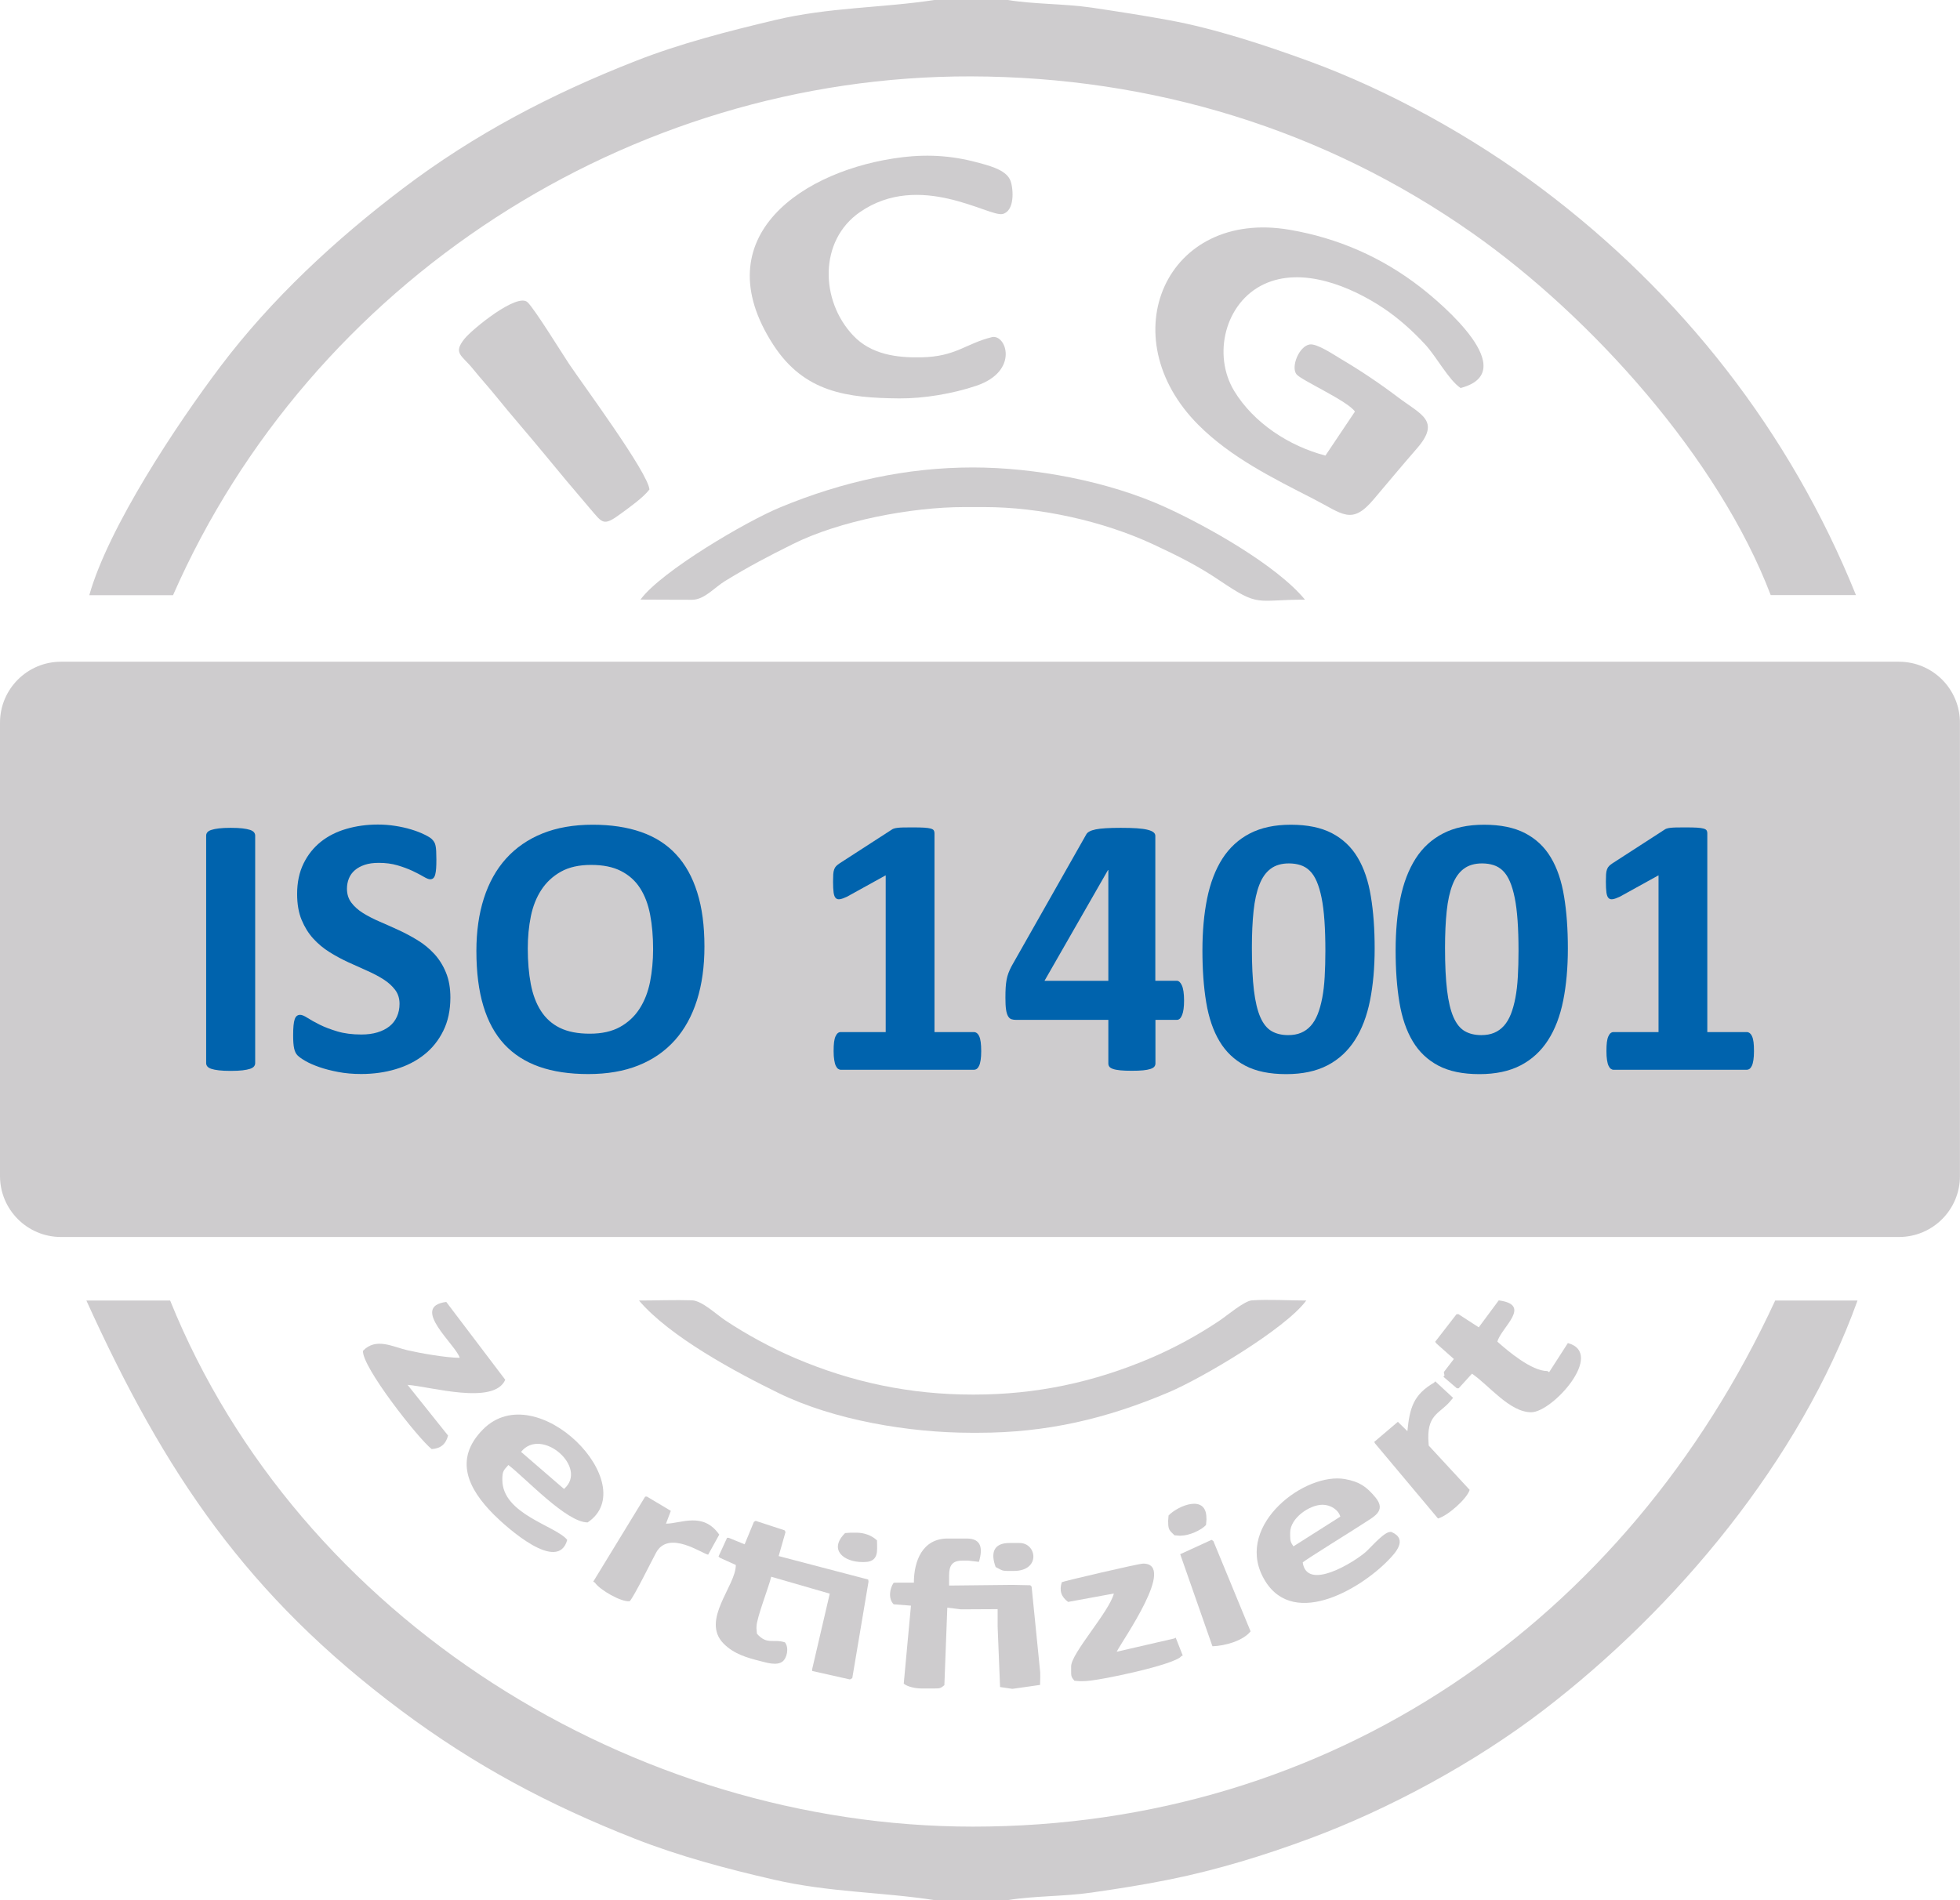 <svg xmlns="http://www.w3.org/2000/svg" xmlns:xlink="http://www.w3.org/1999/xlink" x="0px" y="0px" width="31.499px" height="30.543px" viewBox="0 0 31.499 30.543" style="enable-background:new 0 0 31.499 30.543;" xml:space="preserve"><style type="text/css">	.st0{fill-rule:evenodd;clip-rule:evenodd;fill:#CECCCE;}	.st1{fill:#0063AD;}</style><defs></defs><g>	<g>		<path class="st0" d="M10.293,9.638c0.276,0,0.554,0.004,0.83,0.003c0.198-0.001,0.361-0.199,0.527-0.3   c0.391-0.239,0.678-0.389,1.085-0.592c0.755-0.379,1.916-0.598,2.756-0.598h0.331c0.888,0,1.902,0.223,2.709,0.598   c0.39,0.182,0.711,0.34,1.071,0.583c0.645,0.436,0.573,0.307,1.37,0.307c-0.459-0.557-1.583-1.186-2.245-1.487   c-0.915-0.416-2.093-0.638-3.093-0.638c-1.07,0-2.106,0.231-3.092,0.64C11.998,8.377,10.626,9.183,10.293,9.638L10.293,9.638z"></path>		<path class="st0" d="M15.253,25.322c0-0.159,0.052-0.236,0.213-0.236h0.094l0.172,0.02c0.066-0.219,0.038-0.375-0.195-0.375H15.23   c-0.404,0-0.543,0.359-0.543,0.709l-0.165,0l-0.071,0l-0.089,0.002c-0.066,0.095-0.089,0.257,0,0.346l0.278,0.022l-0.116,1.254   c0.064,0.052,0.191,0.077,0.281,0.077h0.213c0.087,0,0.099-0.002,0.159-0.053l0.047-1.246l0.218,0.027l0.591-0.003v0.283   l0.039,0.969l0.196,0.029l0.048-0.006l0.399-0.057l0.003-0.132l-0.001-0.071l-0.138-1.377l-0.022-0.022l-0.288-0.006l-1.016,0.011   V25.322L15.253,25.322z"></path>		<path class="st0" d="M17.946,26.551c0.096-0.19,0.968-1.417,0.425-1.417c-0.073,0-1.29,0.285-1.307,0.299   c-0.044,0.139-0.007,0.236,0.101,0.317l0.736-0.135c-0.076,0.297-0.687,0.96-0.687,1.172v0.071c0,0.087,0.002,0.099,0.053,0.159   l0.088,0.007l0.071-0.001c0.215,0,1.47-0.266,1.559-0.402l0.023-0.009l-0.113-0.287l-0.025,0.013L17.946,26.551L17.946,26.551z"></path>		<path class="st0" d="M18.986,24.684c0.119,0,0.318-0.084,0.396-0.171l0.007-0.088l-0.001-0.024c0-0.384-0.448-0.204-0.608-0.041   l-0.007,0.088l0.001,0.024c0,0.12,0.023,0.13,0.101,0.207l0.088,0.007L18.986,24.684L18.986,24.684z"></path>		<path class="st0" d="M13.582,24.643c-0.273,0.27-0.018,0.466,0.277,0.466h0.024c0.149,0,0.213-0.064,0.213-0.213V24.85   l-0.002-0.089c-0.086-0.083-0.212-0.124-0.328-0.124h-0.095L13.582,24.643L13.582,24.643z"></path>		<path class="st0" d="M16.222,24.803c-0.261,0-0.302,0.166-0.221,0.386c0.091,0.045,0.092,0.063,0.197,0.063h0.094   c0.437,0,0.372-0.449,0.095-0.449H16.222L16.222,24.803z"></path>		<path class="st0" d="M30.518,19.884H0.98c-0.541,0-0.98-0.439-0.98-0.98v-7.287c0-0.541,0.439-0.98,0.98-0.98h29.538   c0.542,0,0.98,0.439,0.98,0.98v7.287C31.499,19.445,31.06,19.884,30.518,19.884z"></path>		<path class="st0" d="M16.198,0h-1.181c-0.846,0.129-1.691,0.115-2.56,0.322c-0.759,0.181-1.518,0.374-2.246,0.66   C8.864,1.51,7.63,2.154,6.473,3.031c-1.08,0.818-2.111,1.774-2.929,2.858c-0.7,0.927-1.798,2.579-2.109,3.678h1.346   c2.212-5.041,7.325-8.353,12.825-8.339c2.908,0.007,5.678,0.847,8.061,2.522c1.91,1.343,3.953,3.618,4.79,5.816h1.37   c-1.056-2.619-2.803-4.849-5.058-6.54c-1.106-0.829-2.443-1.572-3.741-2.046c-0.705-0.257-1.511-0.523-2.248-0.657   c-0.421-0.077-0.817-0.138-1.24-0.201C17.098,0.058,16.614,0.069,16.198,0L16.198,0z"></path>		<path class="st0" d="M15.017,30.543h1.181c0.417-0.069,0.901-0.057,1.344-0.121c0.434-0.063,0.823-0.123,1.254-0.21   c0.769-0.156,1.513-0.384,2.249-0.657c1.288-0.477,2.661-1.224,3.752-2.059c2.143-1.641,4.134-4.027,5.055-6.591h-1.323   c-2.388,5.165-7.135,8.459-12.897,8.457c-5.449-0.002-10.825-3.33-12.898-8.457H2.687H1.364h0.024   c1.262,2.78,2.577,4.737,5.057,6.589c1.189,0.888,2.372,1.517,3.751,2.06c0.719,0.283,1.492,0.489,2.244,0.661   C13.33,30.42,14.158,30.411,15.017,30.543L15.017,30.543z"></path>		<path class="st0" d="M21.775,6.616l-0.474,0.707c-0.58-0.15-1.153-0.523-1.466-1.038c-0.353-0.582-0.148-1.425,0.481-1.718   c0.614-0.286,1.392,0.037,1.915,0.385c0.243,0.162,0.471,0.367,0.67,0.582c0.186,0.2,0.379,0.573,0.572,0.703   c0.995-0.26-0.304-1.356-0.646-1.621c-0.622-0.482-1.325-0.789-2.099-0.922c-1.988-0.343-2.89,1.717-1.465,3.14   c0.52,0.519,1.193,0.852,1.84,1.183c0.477,0.244,0.618,0.43,0.972,0.011c0.23-0.272,0.461-0.549,0.695-0.818   c0.391-0.45,0.067-0.544-0.312-0.831c-0.28-0.213-0.602-0.428-0.905-0.607c-0.112-0.066-0.388-0.254-0.505-0.235   c-0.171,0.027-0.306,0.361-0.212,0.48C20.912,6.112,21.663,6.447,21.775,6.616L21.775,6.616z"></path>		<path class="st0" d="M14.498,2.528c-1.569,0.19-3.206,1.264-2.07,3.015c0.497,0.766,1.186,0.854,2.024,0.861   c0.396,0.003,0.862-0.076,1.238-0.203c0.698-0.235,0.48-0.839,0.248-0.781c-0.423,0.105-0.575,0.313-1.133,0.324   c-0.398,0.008-0.806-0.046-1.094-0.351c-0.53-0.56-0.554-1.524,0.108-1.983c0.96-0.665,2.076,0.082,2.293,0.03   c0.194-0.046,0.178-0.389,0.129-0.53c-0.058-0.165-0.299-0.233-0.454-0.277C15.347,2.507,14.952,2.473,14.498,2.528L14.498,2.528z   "></path>		<path class="st0" d="M10.269,20.905c0.497,0.584,1.556,1.152,2.244,1.488c0.895,0.437,2.107,0.638,3.094,0.638h0.118   c1.095,0,2.055-0.225,3.058-0.651c0.54-0.229,1.876-1.02,2.21-1.475c-0.267,0-0.621-0.021-0.876-0.002   c-0.121,0.009-0.403,0.249-0.522,0.328c-0.345,0.231-0.72,0.436-1.102,0.599c-0.915,0.39-1.841,0.587-2.838,0.587h-0.024   c-1.001,0-1.94-0.196-2.859-0.589c-0.378-0.162-0.777-0.378-1.119-0.606c-0.141-0.094-0.371-0.314-0.531-0.32   C10.849,20.893,10.547,20.905,10.269,20.905L10.269,20.905z"></path>		<path class="st0" d="M10.437,7.868c-0.021-0.27-1.07-1.687-1.292-2.019C9.019,5.659,8.6,4.979,8.48,4.86   C8.316,4.696,7.589,5.293,7.468,5.442C7.273,5.682,7.422,5.708,7.6,5.929c0.123,0.153,0.255,0.296,0.378,0.449   c0.246,0.305,0.505,0.598,0.753,0.9c0.247,0.301,0.501,0.605,0.754,0.9c0.2,0.233,0.21,0.287,0.491,0.08   C10.112,8.158,10.338,7.999,10.437,7.868L10.437,7.868z"></path>		<path class="st0" d="M12.624,24.626l-0.015-0.027l-0.465-0.152l-0.028,0.016l-0.149,0.361l-0.255-0.104l-0.027-0.001l-0.138,0.301   l0.024,0.021l0.254,0.115c0.005,0.332-0.567,0.887-0.197,1.263c0.166,0.168,0.377,0.228,0.592,0.282   c0.098,0.025,0.264,0.078,0.356,0.007c0.071-0.055,0.108-0.22,0.039-0.308c-0.184-0.061-0.288,0.047-0.451-0.14l-0.007-0.088   l0.001-0.024c0-0.139,0.193-0.622,0.236-0.803l0.941,0.272l-0.282,1.211l0,0.032l0.606,0.136l0.038-0.021l0.261-1.551   l-0.005-0.034l-1.439-0.377L12.624,24.626L12.624,24.626z"></path>		<path class="st0" d="M8.374,23.338c0.327-0.409,1.089,0.253,0.69,0.596L8.374,23.338L8.374,23.338z M8.073,23.787   c0-0.145,0.021-0.15,0.097-0.238c0.28,0.213,0.933,0.924,1.274,0.923c0.897-0.601-0.817-2.371-1.683-1.494   c-0.474,0.48-0.236,0.957,0.177,1.37c0.212,0.211,1.03,0.945,1.178,0.405C8.937,24.527,8.073,24.342,8.073,23.787L8.073,23.787z"></path>		<path class="st0" d="M20.734,24.637c0-0.235,0.312-0.449,0.52-0.449c0.127,0,0.255,0.079,0.286,0.191l-0.753,0.478   c-0.041-0.059-0.053-0.084-0.053-0.173V24.637L20.734,24.637z M20.936,25.116c0.021-0.031,0.839-0.535,0.959-0.616   c0.17-0.115,0.396-0.205,0.209-0.431c-0.145-0.175-0.258-0.251-0.486-0.293c-0.638-0.117-1.755,0.721-1.327,1.563   c0.439,0.865,1.546,0.228,2.019-0.258c0.116-0.119,0.318-0.335,0.059-0.452c-0.097-0.044-0.325,0.235-0.425,0.322   C21.76,25.111,21.003,25.584,20.936,25.116L20.936,25.116z"></path>		<path class="st0" d="M7.388,21.826c-0.215,0-0.635-0.074-0.845-0.123c-0.236-0.055-0.501-0.207-0.709,0.01   c-0.024,0.25,0.883,1.406,1.103,1.58c0.14-0.008,0.226-0.074,0.264-0.217l-0.651-0.815c0.367,0.026,1.389,0.332,1.57-0.082   l-0.948-1.251C6.578,21.003,7.331,21.62,7.388,21.826L7.388,21.826z"></path>		<path class="st0" d="M24.064,21.566c0.063-0.231,0.567-0.591,0.022-0.663l-0.321,0.433l-0.327-0.212l-0.031,0.002l-0.343,0.443   l0.024,0.03l0.277,0.246l-0.161,0.21l0.01,0.056l-0.017,0.02l0.216,0.185l0.03-0.001l0.213-0.234   c0.274,0.187,0.605,0.62,0.952,0.62c0.342,0,1.193-0.947,0.589-1.112l-0.301,0.468l-0.028-0.018   C24.613,22.039,24.234,21.718,24.064,21.566L24.064,21.566z"></path>		<path class="st0" d="M22.954,23.125c-0.009-0.411,0.205-0.404,0.381-0.635l0.018-0.02l-0.287-0.266l-0.019,0.021   c-0.333,0.194-0.392,0.408-0.429,0.78l-0.153-0.15l-0.38,0.323l0.013,0.024l1.012,1.207c0.158-0.045,0.462-0.313,0.509-0.46   l-0.658-0.712L22.954,23.125L22.954,23.125z"></path>		<path class="st0" d="M10.781,24.286l-0.386-0.23l-0.027,0.002l-0.834,1.366l0.027,0.016c0.076,0.115,0.423,0.316,0.559,0.299   c0.077-0.088,0.345-0.635,0.424-0.781c0.204-0.375,0.754,0.026,0.837,0.032l0.178-0.322c-0.261-0.373-0.614-0.177-0.856-0.176   L10.781,24.286L10.781,24.286z"></path>		<path class="st0" d="M19.485,26.463c0.21-0.007,0.495-0.091,0.613-0.24L19.5,24.772l-0.029-0.02l-0.504,0.231L19.485,26.463   L19.485,26.463z"></path>		<g>			<path class="st1" d="M4.101,17.088c0,0.02-0.006,0.038-0.019,0.054c-0.013,0.016-0.034,0.029-0.064,0.039    c-0.03,0.01-0.07,0.018-0.12,0.024c-0.05,0.006-0.114,0.009-0.191,0.009c-0.076,0-0.139-0.003-0.19-0.009    c-0.051-0.006-0.091-0.014-0.121-0.024c-0.03-0.01-0.051-0.023-0.064-0.039c-0.013-0.016-0.019-0.034-0.019-0.054v-3.655    c0-0.02,0.006-0.038,0.019-0.054c0.013-0.016,0.035-0.029,0.066-0.039c0.031-0.01,0.071-0.018,0.121-0.024    s0.113-0.009,0.188-0.009c0.078,0,0.142,0.003,0.191,0.009s0.09,0.014,0.12,0.024c0.03,0.01,0.051,0.023,0.064,0.039    c0.013,0.016,0.019,0.034,0.019,0.054V17.088z"></path>			<path class="st1" d="M7.238,16.035c0,0.203-0.038,0.382-0.114,0.535c-0.076,0.154-0.178,0.282-0.308,0.384    c-0.13,0.103-0.281,0.18-0.455,0.232c-0.173,0.052-0.359,0.078-0.556,0.078c-0.134,0-0.258-0.011-0.372-0.033    c-0.115-0.022-0.216-0.048-0.304-0.079s-0.161-0.063-0.22-0.097s-0.101-0.064-0.127-0.09c-0.026-0.026-0.044-0.063-0.055-0.112    c-0.011-0.049-0.016-0.119-0.016-0.211c0-0.062,0.002-0.114,0.006-0.156s0.01-0.076,0.019-0.102    c0.009-0.026,0.021-0.044,0.036-0.055c0.015-0.011,0.032-0.016,0.052-0.016c0.028,0,0.067,0.016,0.118,0.049    c0.051,0.033,0.116,0.069,0.196,0.109c0.08,0.04,0.175,0.076,0.286,0.109c0.111,0.033,0.239,0.049,0.384,0.049    c0.096,0,0.181-0.011,0.257-0.034c0.076-0.023,0.14-0.055,0.193-0.097c0.053-0.042,0.093-0.094,0.121-0.156    c0.028-0.062,0.042-0.131,0.042-0.206c0-0.088-0.024-0.163-0.072-0.226c-0.048-0.063-0.11-0.119-0.187-0.168    c-0.077-0.049-0.164-0.095-0.262-0.138s-0.198-0.088-0.302-0.136c-0.104-0.048-0.204-0.102-0.302-0.163    c-0.098-0.061-0.185-0.134-0.262-0.218c-0.077-0.085-0.139-0.185-0.187-0.301s-0.072-0.254-0.072-0.416    c0-0.185,0.034-0.348,0.103-0.489c0.069-0.141,0.162-0.257,0.278-0.35c0.117-0.093,0.254-0.162,0.413-0.208    c0.159-0.046,0.327-0.069,0.504-0.069c0.092,0,0.183,0.007,0.275,0.021c0.092,0.014,0.177,0.033,0.257,0.057    c0.08,0.024,0.151,0.051,0.212,0.081c0.062,0.03,0.103,0.055,0.123,0.075c0.02,0.02,0.033,0.037,0.04,0.051    C6.99,13.555,6.995,13.573,7,13.596c0.005,0.023,0.008,0.052,0.01,0.087c0.002,0.035,0.003,0.078,0.003,0.13    c0,0.058-0.001,0.107-0.004,0.147s-0.008,0.073-0.015,0.099c-0.007,0.026-0.017,0.045-0.03,0.057    c-0.013,0.012-0.03,0.018-0.052,0.018s-0.057-0.014-0.105-0.042S6.701,14.033,6.631,14c-0.07-0.033-0.151-0.063-0.242-0.09    c-0.092-0.027-0.192-0.04-0.302-0.04c-0.086,0-0.161,0.01-0.224,0.031s-0.117,0.05-0.16,0.087    c-0.043,0.037-0.075,0.081-0.096,0.133c-0.021,0.052-0.031,0.107-0.031,0.165c0,0.086,0.023,0.16,0.07,0.223    c0.047,0.063,0.11,0.119,0.188,0.168c0.079,0.049,0.168,0.095,0.268,0.138c0.1,0.043,0.201,0.088,0.305,0.136    c0.104,0.048,0.205,0.102,0.305,0.163s0.188,0.134,0.266,0.218c0.078,0.085,0.141,0.184,0.188,0.299    C7.214,15.745,7.238,15.88,7.238,16.035z"></path>			<path class="st1" d="M11.321,15.216c0,0.321-0.04,0.608-0.12,0.861c-0.08,0.253-0.198,0.468-0.356,0.645    c-0.158,0.176-0.352,0.311-0.585,0.404c-0.232,0.093-0.501,0.139-0.806,0.139c-0.301,0-0.564-0.039-0.788-0.118    s-0.411-0.199-0.561-0.36c-0.15-0.162-0.262-0.367-0.337-0.616c-0.075-0.249-0.112-0.544-0.112-0.885    c0-0.313,0.04-0.595,0.12-0.845c0.08-0.25,0.198-0.463,0.356-0.639c0.158-0.175,0.352-0.31,0.585-0.404s0.502-0.141,0.809-0.141    c0.293,0,0.552,0.039,0.776,0.117c0.224,0.078,0.412,0.197,0.562,0.359c0.151,0.162,0.264,0.365,0.341,0.612    C11.283,14.59,11.321,14.881,11.321,15.216z M10.496,15.257c0-0.203-0.016-0.388-0.048-0.555    c-0.032-0.167-0.086-0.309-0.163-0.428S10.106,14.065,9.978,14c-0.128-0.065-0.287-0.097-0.479-0.097    c-0.193,0-0.355,0.036-0.485,0.109s-0.234,0.17-0.314,0.292c-0.08,0.122-0.136,0.264-0.169,0.426    c-0.033,0.163-0.049,0.335-0.049,0.516c0,0.211,0.016,0.401,0.048,0.57s0.086,0.313,0.162,0.432s0.177,0.211,0.305,0.274    c0.128,0.063,0.288,0.094,0.482,0.094s0.355-0.036,0.485-0.108s0.234-0.169,0.314-0.293c0.08-0.124,0.136-0.268,0.169-0.432    C10.479,15.618,10.496,15.443,10.496,15.257z"></path>			<path class="st1" d="M15.769,16.897c0,0.056-0.003,0.103-0.009,0.142c-0.006,0.039-0.014,0.07-0.025,0.093    c-0.011,0.023-0.023,0.039-0.037,0.049c-0.014,0.01-0.03,0.015-0.048,0.015h-2.136c-0.016,0-0.031-0.005-0.045-0.015    c-0.014-0.01-0.026-0.026-0.037-0.049c-0.011-0.023-0.019-0.054-0.025-0.093C13.4,17,13.397,16.952,13.397,16.897    c0-0.058,0.002-0.106,0.007-0.145c0.005-0.039,0.013-0.07,0.024-0.094s0.023-0.041,0.037-0.052    c0.014-0.011,0.03-0.016,0.048-0.016h0.721V14.07l-0.622,0.344c-0.046,0.022-0.083,0.035-0.112,0.04s-0.052-0.001-0.069-0.018    s-0.028-0.046-0.034-0.088c-0.006-0.042-0.009-0.101-0.009-0.176c0-0.048,0.001-0.087,0.003-0.118    c0.002-0.031,0.007-0.057,0.015-0.079c0.008-0.022,0.019-0.04,0.033-0.054c0.014-0.014,0.033-0.029,0.057-0.045l0.832-0.538    c0.01-0.008,0.022-0.014,0.037-0.019c0.015-0.005,0.034-0.009,0.058-0.012c0.024-0.003,0.055-0.005,0.094-0.006    c0.039-0.001,0.089-0.001,0.151-0.001c0.076,0,0.137,0.001,0.184,0.004s0.082,0.008,0.106,0.015    c0.024,0.007,0.04,0.016,0.048,0.028s0.012,0.027,0.012,0.045v3.198h0.631c0.018,0,0.034,0.005,0.049,0.016    c0.015,0.011,0.028,0.028,0.039,0.052s0.019,0.055,0.024,0.094C15.766,16.79,15.769,16.839,15.769,16.897z"></path>			<path class="st1" d="M19.029,16.083c0,0.102-0.01,0.179-0.031,0.232c-0.021,0.053-0.049,0.079-0.085,0.079h-0.344v0.7    c0,0.02-0.006,0.037-0.018,0.052s-0.033,0.027-0.063,0.037c-0.03,0.01-0.069,0.017-0.117,0.022    c-0.048,0.005-0.11,0.007-0.185,0.007c-0.072,0-0.132-0.002-0.181-0.007s-0.088-0.012-0.117-0.022    c-0.029-0.01-0.049-0.022-0.06-0.037s-0.016-0.032-0.016-0.052v-0.7h-1.481c-0.028,0-0.053-0.003-0.075-0.01    c-0.022-0.007-0.04-0.023-0.055-0.048s-0.026-0.061-0.033-0.108c-0.007-0.047-0.01-0.109-0.01-0.187    c0-0.064,0.001-0.119,0.004-0.166s0.008-0.089,0.015-0.127s0.017-0.074,0.03-0.108s0.029-0.07,0.049-0.108l1.202-2.121    c0.01-0.018,0.027-0.033,0.051-0.046s0.057-0.024,0.1-0.033c0.043-0.009,0.097-0.015,0.163-0.019    c0.066-0.004,0.146-0.006,0.239-0.006c0.102,0,0.188,0.002,0.26,0.007c0.072,0.005,0.129,0.013,0.172,0.024    c0.043,0.011,0.074,0.024,0.094,0.04c0.02,0.016,0.03,0.035,0.03,0.057v2.33h0.344c0.032,0,0.059,0.024,0.082,0.073    S19.029,15.969,19.029,16.083z M17.812,13.986h-0.006l-1.02,1.78h1.026V13.986z"></path>			<path class="st1" d="M22.092,15.246c0,0.309-0.025,0.588-0.075,0.838c-0.05,0.249-0.131,0.462-0.244,0.637    c-0.113,0.175-0.259,0.31-0.44,0.404s-0.401,0.141-0.663,0.141c-0.265,0-0.485-0.045-0.658-0.136s-0.311-0.221-0.413-0.392    c-0.102-0.17-0.173-0.379-0.214-0.625c-0.041-0.246-0.061-0.525-0.061-0.836c0-0.307,0.025-0.586,0.076-0.836    c0.051-0.25,0.133-0.463,0.245-0.639c0.113-0.175,0.259-0.31,0.44-0.404s0.4-0.141,0.66-0.141c0.265,0,0.485,0.045,0.66,0.136    c0.174,0.091,0.313,0.221,0.414,0.392c0.102,0.17,0.172,0.379,0.212,0.625C22.072,14.656,22.092,14.934,22.092,15.246z     M21.3,15.284c0-0.183-0.005-0.345-0.015-0.486c-0.01-0.141-0.025-0.263-0.046-0.366c-0.021-0.104-0.047-0.191-0.078-0.263    s-0.068-0.129-0.112-0.172c-0.044-0.043-0.094-0.073-0.15-0.091c-0.056-0.018-0.118-0.027-0.185-0.027    c-0.118,0-0.215,0.028-0.292,0.085s-0.138,0.142-0.182,0.256c-0.045,0.114-0.076,0.255-0.094,0.425s-0.027,0.367-0.027,0.592    c0,0.275,0.011,0.503,0.033,0.683s0.056,0.324,0.103,0.431c0.047,0.107,0.107,0.181,0.181,0.224    c0.074,0.043,0.163,0.064,0.266,0.064c0.078,0,0.147-0.012,0.206-0.037c0.06-0.025,0.112-0.062,0.157-0.112    c0.045-0.05,0.082-0.113,0.112-0.188c0.03-0.076,0.054-0.164,0.073-0.263c0.019-0.1,0.032-0.212,0.039-0.338    S21.3,15.436,21.3,15.284z"></path>			<path class="st1" d="M25.197,15.246c0,0.309-0.025,0.588-0.075,0.838c-0.05,0.249-0.131,0.462-0.244,0.637    c-0.113,0.175-0.259,0.31-0.44,0.404s-0.401,0.141-0.663,0.141c-0.265,0-0.485-0.045-0.658-0.136s-0.311-0.221-0.413-0.392    c-0.102-0.17-0.173-0.379-0.214-0.625c-0.041-0.246-0.061-0.525-0.061-0.836c0-0.307,0.025-0.586,0.076-0.836    c0.051-0.25,0.133-0.463,0.245-0.639s0.259-0.31,0.44-0.404s0.4-0.141,0.66-0.141c0.265,0,0.485,0.045,0.66,0.136    c0.174,0.091,0.313,0.221,0.414,0.392c0.102,0.17,0.172,0.379,0.212,0.625C25.177,14.656,25.197,14.934,25.197,15.246z     M24.404,15.284c0-0.183-0.005-0.345-0.015-0.486c-0.01-0.141-0.025-0.263-0.046-0.366c-0.021-0.104-0.047-0.191-0.078-0.263    s-0.068-0.129-0.112-0.172c-0.044-0.043-0.094-0.073-0.15-0.091c-0.056-0.018-0.118-0.027-0.185-0.027    c-0.118,0-0.215,0.028-0.292,0.085c-0.077,0.057-0.138,0.142-0.182,0.256c-0.045,0.114-0.076,0.255-0.094,0.425    s-0.027,0.367-0.027,0.592c0,0.275,0.011,0.503,0.033,0.683c0.022,0.18,0.056,0.324,0.103,0.431    c0.047,0.107,0.107,0.181,0.181,0.224c0.074,0.043,0.163,0.064,0.266,0.064c0.078,0,0.147-0.012,0.206-0.037    c0.06-0.025,0.112-0.062,0.157-0.112c0.045-0.05,0.082-0.113,0.112-0.188c0.03-0.076,0.054-0.164,0.073-0.263    c0.019-0.1,0.032-0.212,0.039-0.338S24.404,15.436,24.404,15.284z"></path>			<path class="st1" d="M28.188,16.897c0,0.056-0.003,0.103-0.009,0.142c-0.006,0.039-0.014,0.07-0.025,0.093    s-0.023,0.039-0.037,0.049c-0.014,0.01-0.03,0.015-0.048,0.015h-2.136c-0.016,0-0.031-0.005-0.045-0.015    c-0.014-0.01-0.026-0.026-0.037-0.049s-0.019-0.054-0.025-0.093c-0.006-0.039-0.009-0.086-0.009-0.142    c0-0.058,0.002-0.106,0.007-0.145c0.005-0.039,0.013-0.07,0.024-0.094c0.011-0.024,0.023-0.041,0.037-0.052    c0.014-0.011,0.03-0.016,0.048-0.016h0.721V14.07l-0.622,0.344c-0.046,0.022-0.083,0.035-0.112,0.04    c-0.029,0.005-0.052-0.001-0.069-0.018c-0.017-0.017-0.028-0.046-0.034-0.088c-0.006-0.042-0.009-0.101-0.009-0.176    c0-0.048,0.001-0.087,0.003-0.118c0.002-0.031,0.007-0.057,0.015-0.079c0.008-0.022,0.019-0.04,0.033-0.054    c0.014-0.014,0.033-0.029,0.057-0.045l0.832-0.538c0.01-0.008,0.022-0.014,0.037-0.019s0.034-0.009,0.058-0.012    c0.024-0.003,0.055-0.005,0.094-0.006c0.039-0.001,0.089-0.001,0.151-0.001c0.076,0,0.137,0.001,0.184,0.004    c0.047,0.003,0.082,0.008,0.106,0.015s0.04,0.016,0.048,0.028c0.008,0.012,0.012,0.027,0.012,0.045v3.198h0.631    c0.018,0,0.034,0.005,0.049,0.016c0.015,0.011,0.028,0.028,0.039,0.052s0.019,0.055,0.024,0.094    C28.186,16.79,28.188,16.839,28.188,16.897z"></path>		</g>	</g></g></svg>
